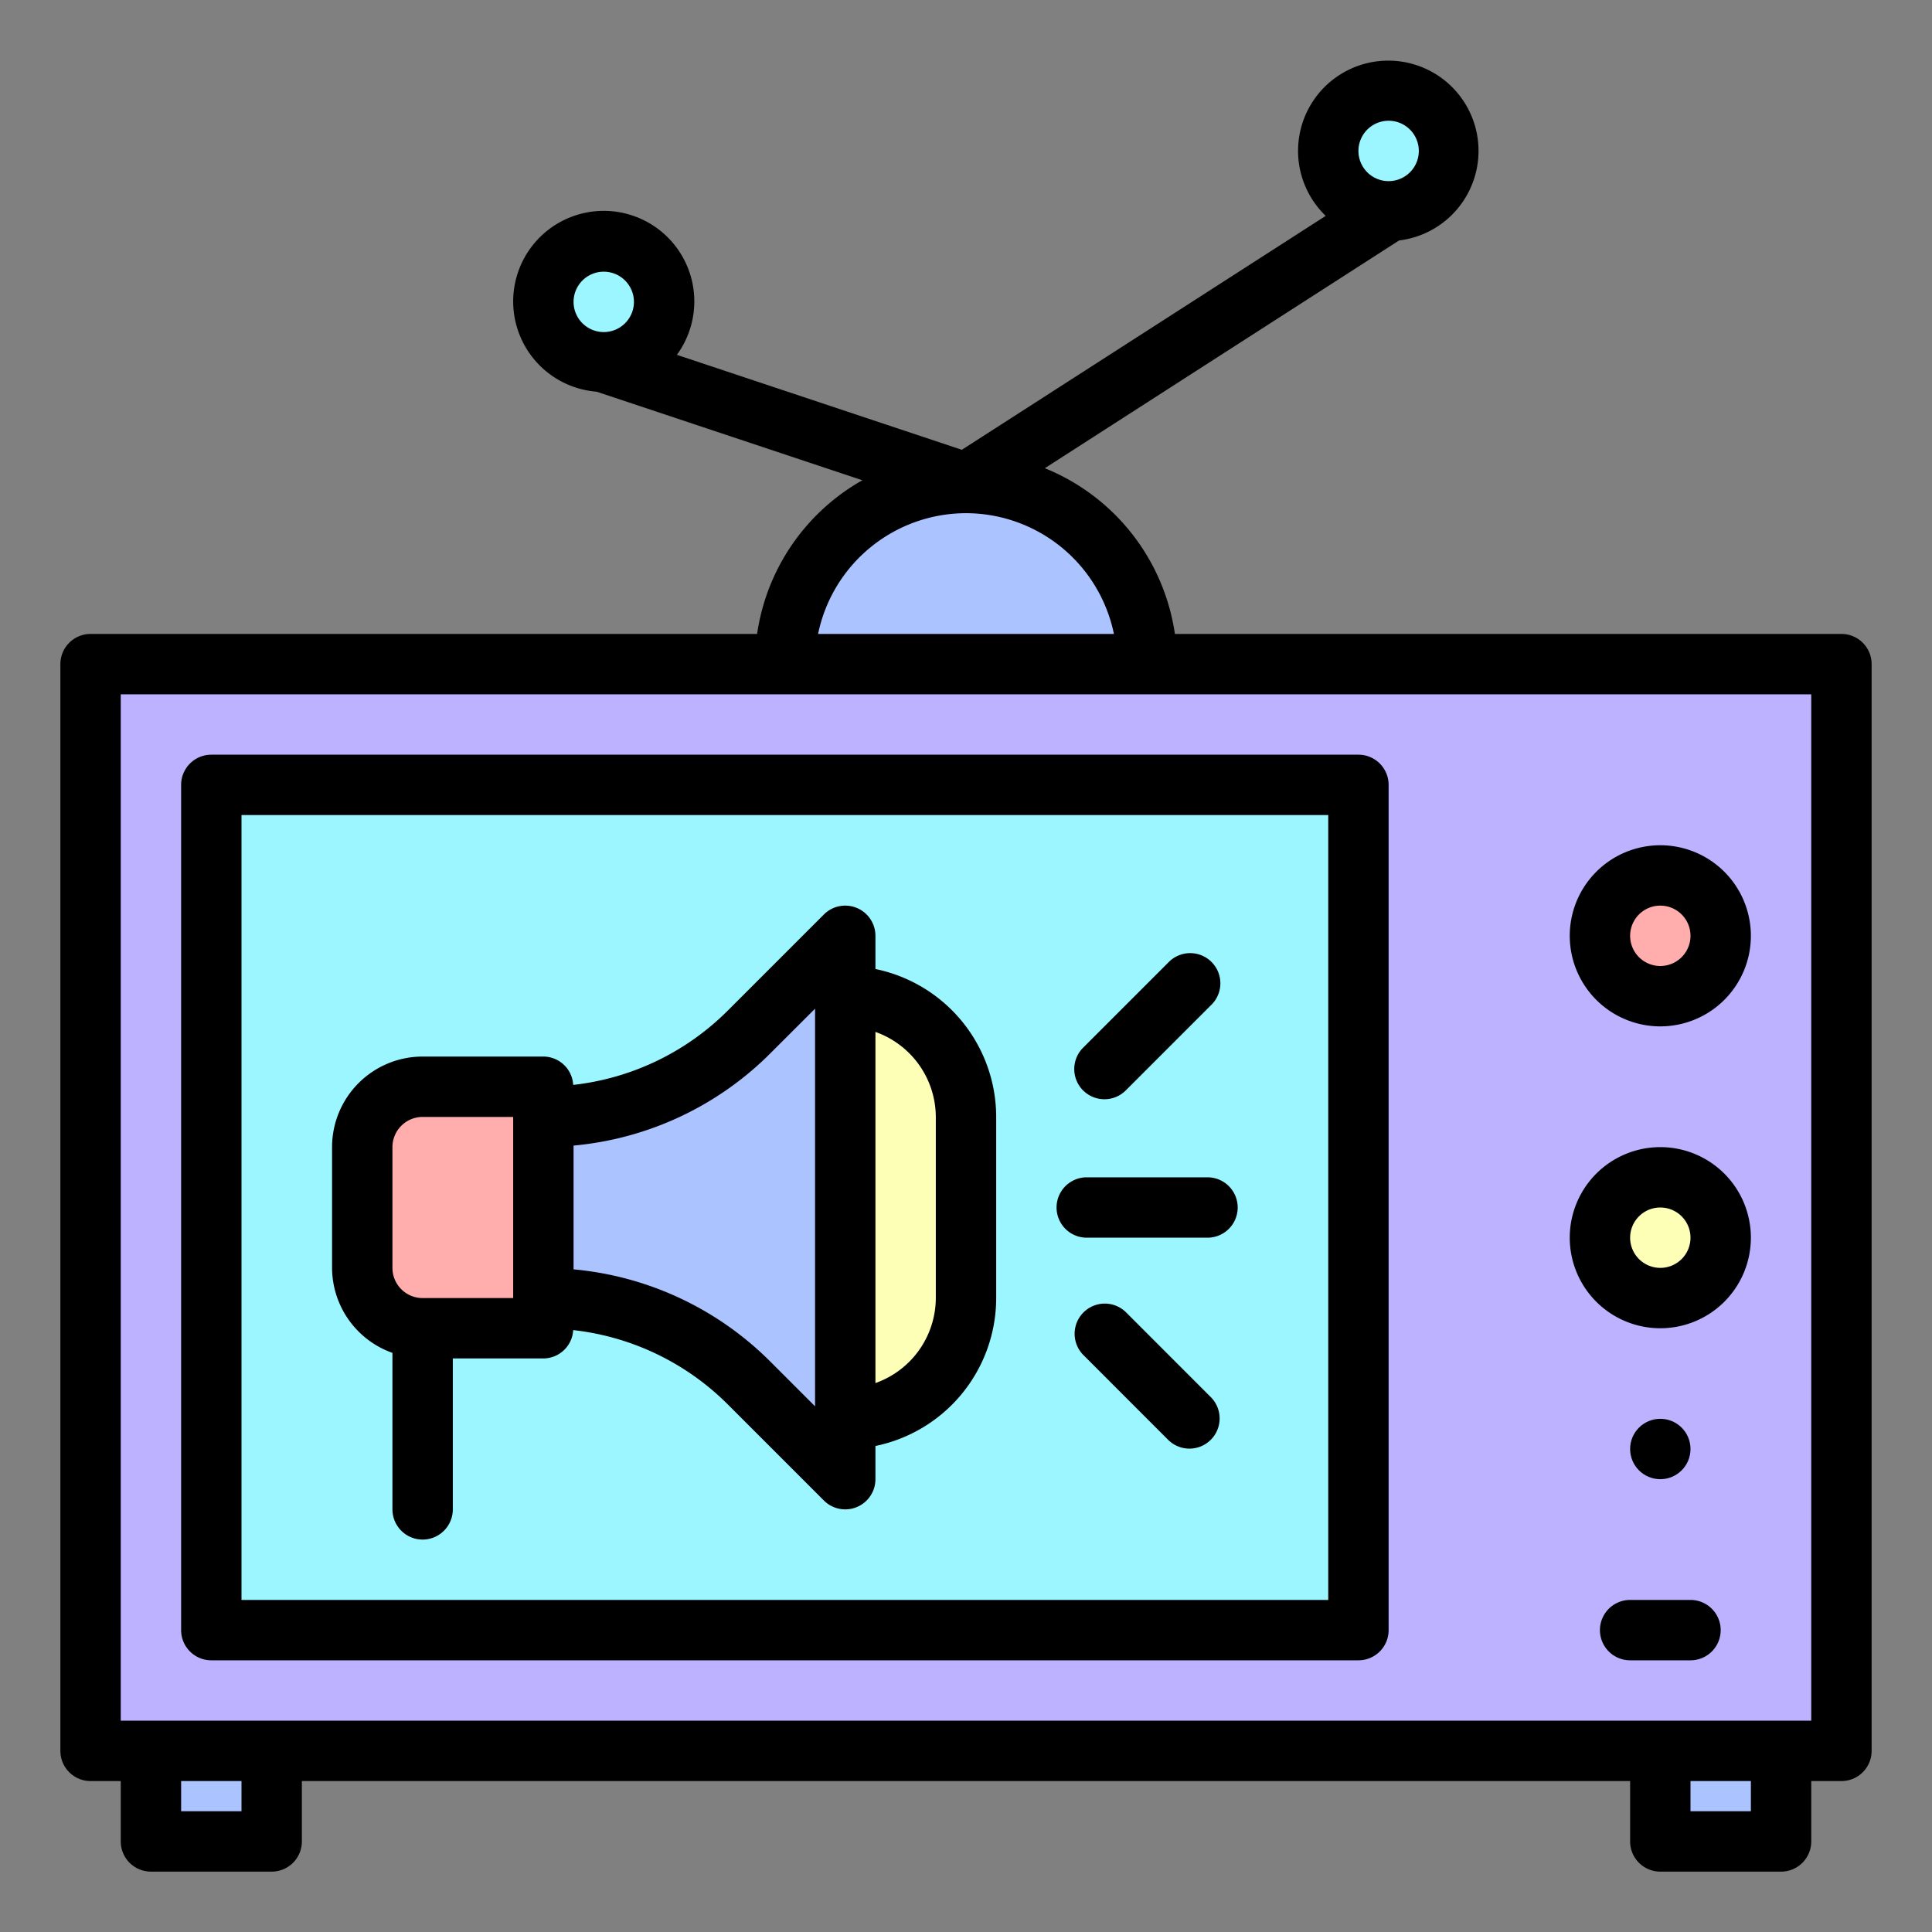 <?xml version="1.0" ?><svg data-name="Layer 1" id="Layer_1" viewBox="0 0 64 64" xmlns="http://www.w3.org/2000/svg"><rect x="0" y="0" width="64" height="64" fill="#808080" stroke="none"/><title/><path d="M26,22h0a6,6,0,0,1,6-6h0a6,6,0,0,1,6,6h0" style="fill:#abc4ff"/><polyline points="59 58 59 61 55 61 55 58" style="fill:#abc4ff"/><polyline points="9 58 9 61 5 61 5 58" style="fill:#abc4ff"/><rect height="36" style="fill:#bdb2ff" width="58" x="3" y="22"/><rect height="28" style="fill:#9bf6ff" width="38" x="7" y="26"/><circle cx="55" cy="31" r="2" style="fill:#ffadad"/><circle cx="55" cy="41" r="2" style="fill:#fdffb6"/><circle cx="46" cy="5" r="2" style="fill:#9bf6ff"/><circle cx="20" cy="10" r="2" style="fill:#9bf6ff"/><path d="M14,36h4a0,0,0,0,1,0,0v8a0,0,0,0,1,0,0H14a2,2,0,0,1-2-2V38A2,2,0,0,1,14,36Z" style="fill:#ffadad"/><path d="M28,33h0a4,4,0,0,1,4,4v6a4,4,0,0,1-4,4h0" style="fill:#fdffb6"/><path d="M18,37h0a9.656,9.656,0,0,0,6.828-2.828L28,31V49l-3.172-3.172A9.656,9.656,0,0,0,18,43h0" style="fill:#abc4ff"/><circle cx="55" cy="48" r="1"/><path d="M61,21H38.92a7.013,7.013,0,0,0-4.309-5.49L46.348,7.965a2.989,2.989,0,1,0-2.432-.814L31.862,14.9l-9.439-3.146a3,3,0,1,0-2.656,1.222l8.8,2.933A7,7,0,0,0,25.08,21H3a1,1,0,0,0-1,1V58a1,1,0,0,0,1,1H4v2a1,1,0,0,0,1,1H9a1,1,0,0,0,1-1V59H54v2a1,1,0,0,0,1,1h4a1,1,0,0,0,1-1V59h1a1,1,0,0,0,1-1V22A1,1,0,0,0,61,21ZM46,4a1,1,0,1,1-1,1A1,1,0,0,1,46,4ZM20,11a1,1,0,1,1,1-1A1,1,0,0,1,20,11Zm12,6a5.009,5.009,0,0,1,4.9,4H27.1A5.009,5.009,0,0,1,32,17ZM8,60H6V59H8Zm50,0H56V59h2Zm2-3H4V23H60Z"/><path d="M7,55H45a1,1,0,0,0,1-1V26a1,1,0,0,0-1-1H7a1,1,0,0,0-1,1V54A1,1,0,0,0,7,55ZM8,27H44V53H8Z"/><path d="M55,34a3,3,0,1,0-3-3A3,3,0,0,0,55,34Zm0-4a1,1,0,1,1-1,1A1,1,0,0,1,55,30Z"/><path d="M55,44a3,3,0,1,0-3-3A3,3,0,0,0,55,44Zm0-4a1,1,0,1,1-1,1A1,1,0,0,1,55,40Z"/><path d="M56,53H54a1,1,0,0,0,0,2h2a1,1,0,0,0,0-2Z"/><path d="M29,32.1V31a1,1,0,0,0-1.707-.707l-3.171,3.171a8.589,8.589,0,0,1-5.134,2.475A.994.994,0,0,0,18,35H14a3,3,0,0,0-3,3v4a3,3,0,0,0,2,2.816V50a1,1,0,0,0,2,0V45h3a.994.994,0,0,0,.988-.939,8.589,8.589,0,0,1,5.134,2.475l3.171,3.171A1,1,0,0,0,29,49V47.9A5.009,5.009,0,0,0,33,43V37A5.009,5.009,0,0,0,29,32.1ZM17,43H14a1,1,0,0,1-1-1V38a1,1,0,0,1,1-1h3Zm10,3.586-1.464-1.464A10.569,10.569,0,0,0,19,42.049v-4.1a10.569,10.569,0,0,0,6.536-3.073L27,33.414ZM31,43a3,3,0,0,1-2,2.816V34.184A3,3,0,0,1,31,37Z"/><path d="M40,39H36a1,1,0,0,0,0,2h4a1,1,0,0,0,0-2Z"/><path d="M37.293,43.464a1,1,0,0,0-1.414,1.414l2.828,2.829a1,1,0,0,0,1.414-1.414Z"/><path d="M36.586,36.414a1,1,0,0,0,.707-.293l2.828-2.828a1,1,0,1,0-1.414-1.414l-2.828,2.828a1,1,0,0,0,.707,1.707Z"/></svg>